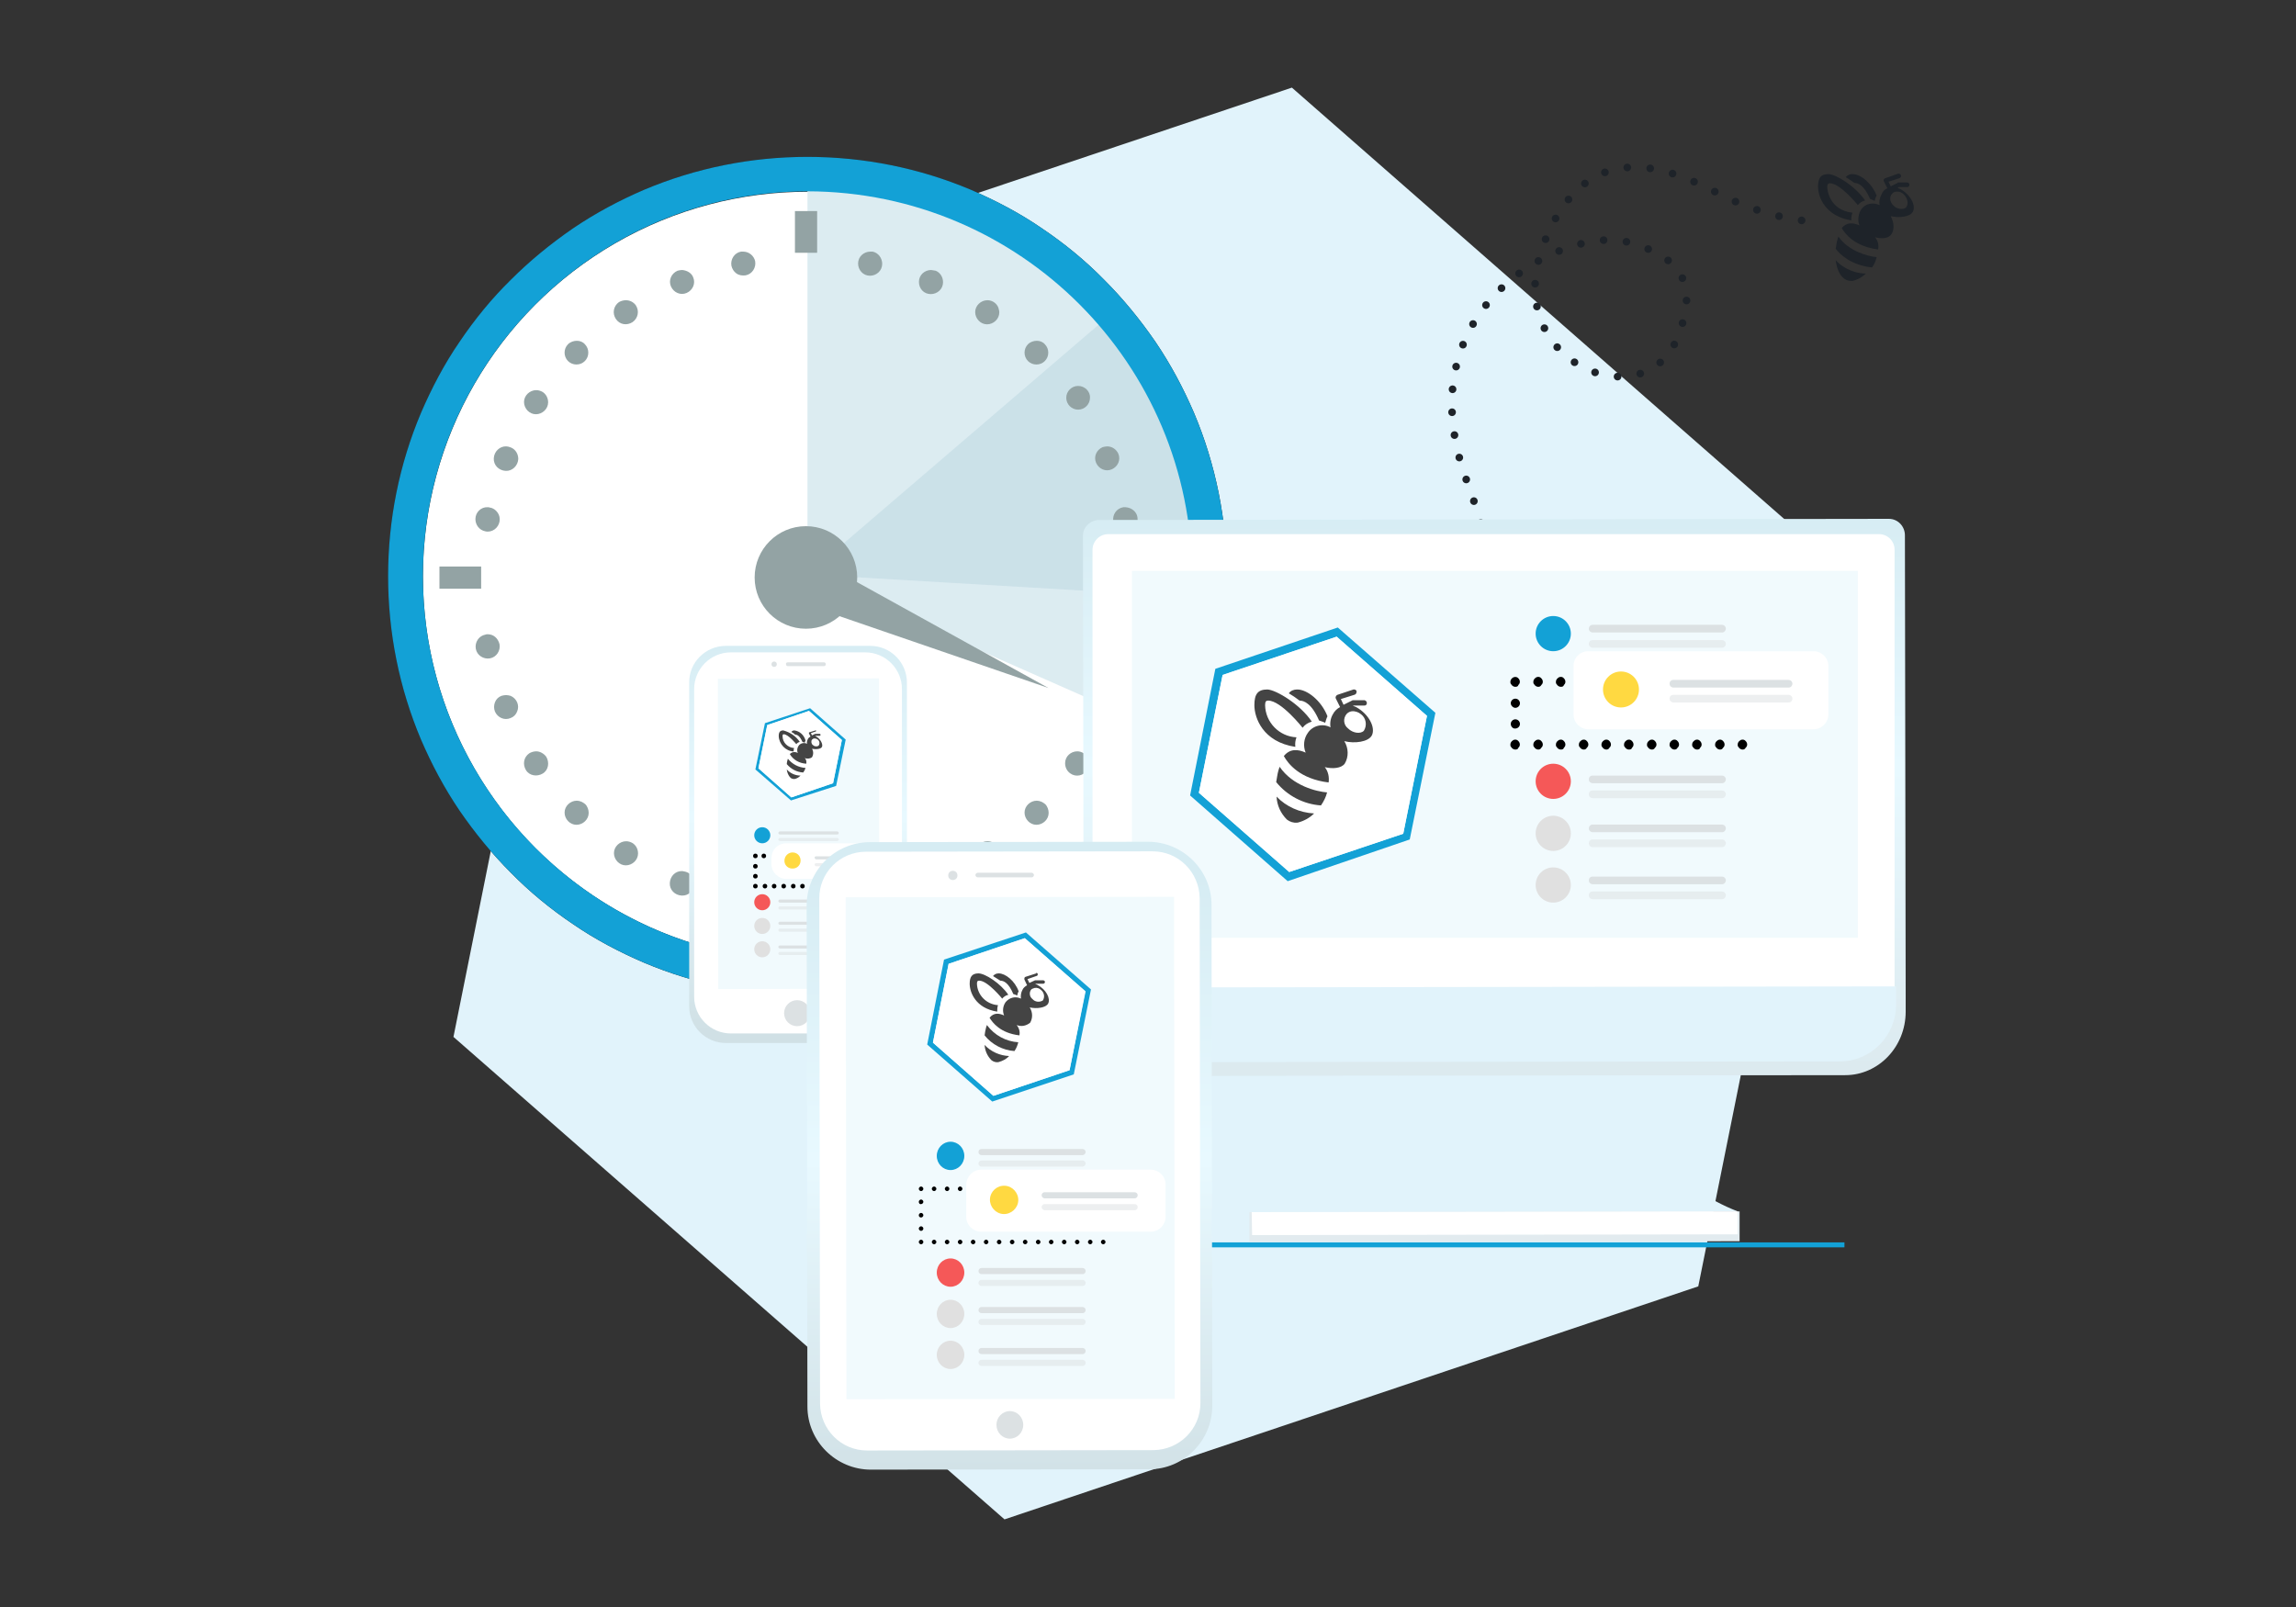<?xml version="1.0" encoding="UTF-8"?>
<svg xmlns="http://www.w3.org/2000/svg" xmlns:xlink="http://www.w3.org/1999/xlink" version="1.1" x="0px" y="0px" width="600px" height="420px" viewBox="0 0 600 420" style="enable-background:new 0 0 600 420;" xml:space="preserve">
<rect x="0" y="0" width="600" height="420" fill="#333333" stroke="none"/>
<style type="text/css">
	.st0{fill:#E1F3FB;}
	.st1{fill:#1E2329;}
	.st2{fill:none;stroke:#1E2329;stroke-width:2;stroke-linecap:round;stroke-miterlimit:10;}
	.st3{fill:none;stroke:#1E2329;stroke-width:2;stroke-linecap:round;stroke-miterlimit:10;stroke-dasharray:0,6.007;}
	.st4{fill:#A9DDEF;}
	.st5{fill:#E7EBEC;}
	.st6{fill:#C6CCD1;}
	.st7{fill:#DBE0E2;}
	.st8{opacity:0.1;enable-background:new    ;}
	.st9{fill:#000001;}
	.st10{fill:#6BC6E2;}
	.st11{fill:#4EAEC8;}
	.st12{fill:#59BFE5;}
	.st13{fill:#13A0D5;}
	.st14{fill:#D2DFE4;}
	.st15{fill:#E2EBEF;}
	.st16{fill:#FFFFFF;}
	.st17{fill:#AFFFD6;}
	.st18{fill:#37D282;}
	.st19{fill:none;stroke:#13A1D6;stroke-width:4.522;stroke-linecap:round;stroke-miterlimit:10;stroke-dasharray:0,13.913;}
	.st20{fill:#13A1D6;}
	.st21{fill:#CCE3EA;}
	.st22{opacity:0.1;fill:#231F20;enable-background:new    ;}
	.st23{fill:#FFD941;}
	.st24{opacity:0.16;fill:#13A1D6;enable-background:new    ;}
	.st25{fill:none;stroke:#1E2329;stroke-width:2;stroke-linecap:round;stroke-miterlimit:10;stroke-dasharray:0,6.031;}
	.st26{opacity:0.1;fill:#485A6A;enable-background:new    ;}
	.st27{fill:none;stroke:#DCE1E3;stroke-width:2.762;stroke-linecap:round;stroke-linejoin:round;}
	.st28{fill:none;stroke:#DCE1E3;stroke-width:1.561;stroke-linecap:round;stroke-linejoin:round;}
	.st29{opacity:0.1;}
	.st30{fill:#485A6A;}
	.st31{fill:#DADFE1;}
	.st32{opacity:0.12;fill:#38839E;enable-background:new    ;}
	.st33{fill:#CFD1D2;}
	.st34{fill:none;stroke:#DCE1E3;stroke-width:2.522;stroke-linecap:round;stroke-linejoin:round;}
	.st35{fill:none;stroke:#1E2329;stroke-width:2;stroke-linecap:round;stroke-miterlimit:10;stroke-dasharray:0,6;}
	.st36{fill:none;stroke:#1E2329;stroke-width:2;stroke-linecap:round;stroke-miterlimit:10;stroke-dasharray:0,5.965;}
	.st37{fill:#DCECF1;}
	.st38{opacity:0.1;fill:#38819C;enable-background:new    ;}
	.st39{fill:#93A3A4;}
	.st40{fill:url(#SVGID_00000150785295515217574200000010353579580740731539_);}
	.st41{fill:#F1FAFD;}
	.st42{fill:#DCE1E3;}
	.st43{fill:url(#SVGID_00000086679130397763635360000010767909010713180552_);}
	.st44{opacity:0.5;fill:#DCE1E3;enable-background:new    ;}
	.st45{fill:#F55858;}
	.st46{fill:#E0E0E0;}
	.st47{fill:none;}
	.st48{fill:url(#SVGID_00000022552430034655409130000007589697418430657944_);}
	.st49{fill:url(#SVGID_00000168107402734304320640000005194509684350438061_);}
	.st50{fill:#444444;}
	.st51{opacity:0.1;fill:#1E2329;}
	.st52{fill:#FCFCFC;}
	.st53{opacity:0.5;fill:#6C63FF;enable-background:new    ;}
	.st54{opacity:0.5;fill:#13A1D6;enable-background:new    ;}
	.st55{opacity:0.5;fill:#69F0AE;enable-background:new    ;}
	.st56{opacity:0.3;fill:#13A1D6;enable-background:new    ;}
	.st57{fill:url(#SVGID_00000093152496913539075870000010558126951166512548_);}
	.st58{fill:#F5F6F7;}
	.st59{fill:url(#SVGID_00000157294399995329993980000005707488395758392488_);}
	.st60{fill:url(#SVGID_00000121240890563751029360000008883947313856108672_);}
	.st61{fill:url(#SVGID_00000141443938899797934460000015191646894974434688_);}
	.st62{fill:#59C0E6;}
	.st63{fill:#F9FAFB;}
	.st64{fill:#FFE373;}
	.st65{opacity:0.5;fill:#FFE373;enable-background:new    ;}
	.st66{opacity:0.3;fill:#FFE373;enable-background:new    ;}
	.st67{opacity:0.5;}
	.st68{fill:url(#SVGID_00000133510146286700615030000002327847415992298922_);}
	.st69{opacity:0.5;fill:#F55858;enable-background:new    ;}
	.st70{opacity:0.3;fill:#F55858;enable-background:new    ;}
	.st71{fill:url(#SVGID_00000159447904238221139640000014275561873466688436_);}
	.st72{opacity:0.5;fill:#37D282;enable-background:new    ;}
	.st73{opacity:0.3;fill:#37D282;enable-background:new    ;}
	.st74{fill:url(#SVGID_00000178198394862766028500000010113821756626926244_);}
	.st75{fill:#E6ECF8;}
	.st76{fill:none;stroke:#F5F6F7;stroke-width:1.086;stroke-miterlimit:10.01;}
	.st77{opacity:0.2;fill:#F5F5F5;enable-background:new    ;}
	.st78{fill:none;stroke:#13A1D6;stroke-width:1.086;stroke-miterlimit:10.01;}
	.st79{fill:#F9E491;}
	.st80{opacity:0.38;}
	.st81{fill:#8AFFC3;}
	.st82{fill:#22764B;}
	.st83{opacity:0.24;enable-background:new    ;}
	.st84{fill:none;stroke:#13A0D5;stroke-width:4;stroke-miterlimit:10;}
	.st85{fill:#DEEEF3;}
	.st86{fill:none;stroke:#CCE3EA;stroke-width:6.219;stroke-miterlimit:10;}
	.st87{fill:#48C4D8;}
	.st88{fill:#79D2DB;}
	.st89{fill:#99DCE0;}
	.st90{fill:#2DBFE0;}
	.st91{fill:#90FFD1;}
	.st92{fill:none;stroke:#A9DDEF;stroke-width:5.189;stroke-linecap:round;stroke-linejoin:round;stroke-miterlimit:10;}
	.st93{fill:#DBA767;}
	.st94{fill:#F4E9D4;}
	.st95{fill:#D69A58;}
	.st96{fill:#EFCD90;}
	.st97{fill:#E0B477;}
	.st98{fill:#00CD87;}
	.st99{fill:#00C080;}
	.st100{fill:#020202;}
	.st101{fill:#D4EFFC;}
	.st102{fill:url(#SVGID_00000162320804638696178420000018378018611716740771_);}
	.st103{fill:url(#SVGID_00000165932079592524282270000013790280429114617532_);}
	.st104{fill:url(#SVGID_00000022539822703029824490000010660078508481087126_);}
	.st105{enable-background:new    ;}
	.st106{fill:none;stroke:#485A6A;stroke-width:6.527;stroke-miterlimit:10;}
	.st107{fill:#43C7EF;}
	.st108{fill-rule:evenodd;clip-rule:evenodd;fill:#13A1D6;}
	.st109{fill-rule:evenodd;clip-rule:evenodd;fill:#F9E491;}
	.st110{fill-rule:evenodd;clip-rule:evenodd;fill:#E1F3FB;}
	
		.st111{opacity:0.2;clip-path:url(#SVGID_00000151543555608789360820000001953607966550864557_);fill-rule:evenodd;clip-rule:evenodd;fill:#FFFFFF;enable-background:new    ;}
	.st112{fill-rule:evenodd;clip-rule:evenodd;fill:#FFFFFF;}
	.st113{opacity:0.2;fill:#FFFFFF;enable-background:new    ;}
	.st114{clip-path:url(#Path_24749_00000070102945767950150630000014897533917677984421_);}
	.st115{opacity:0.38;clip-path:url(#Path_24749_00000070102945767950150630000014897533917677984421_);}
	.st116{fill-rule:evenodd;clip-rule:evenodd;fill:#F1FAFD;}
	.st117{fill-rule:evenodd;clip-rule:evenodd;fill:#DCE1E3;}
	.st118{fill:url(#SVGID_00000160160048681152847750000008140451856310501529_);}
	.st119{fill:none;stroke:#DCE1E3;stroke-width:0.681;}
	.st120{opacity:0.5;fill:#485A6A;enable-background:new    ;}
	.st121{opacity:0.85;fill:#485A6A;enable-background:new    ;}
	.st122{fill:none;stroke:#DADEE1;stroke-width:0.681;}
	.st123{opacity:0.34;}
	.st124{opacity:0.1;fill:#1E2329;enable-background:new    ;}
	.st125{clip-path:url(#SVGID_00000170237316569599954640000010495551209505013898_);}
	.st126{clip-path:url(#SVGID_00000137097254266087726560000000072181867580742570_);}
	.st127{clip-path:url(#SVGID_00000116946218750237695330000001094039623656071808_);}
	.st128{fill:#FFC847;}
	.st129{fill:url(#SVGID_00000110436928942660810800000012136244755279505074_);}
	.st130{fill:none;stroke:#DCE1E3;stroke-width:0.678;}
	.st131{fill:none;stroke:#DADEE1;stroke-width:0.678;}
	.st132{fill:url(#SVGID_00000010285971097235155600000003564553780117424780_);}
	.st133{fill:url(#SVGID_00000019645468967958449790000007071652444558259593_);}
	.st134{fill:url(#SVGID_00000068675231763567586130000012013375046565097347_);}
	.st135{opacity:0.8;}
	.st136{fill:url(#SVGID_00000067230788004460810270000007832718576967365052_);}
	.st137{fill:none;stroke:#DCE1E3;stroke-width:0.631;}
	.st138{opacity:0.15;fill:none;stroke:#485A6A;stroke-width:0.631;enable-background:new    ;}
	.st139{fill:#BFC5CB;}
	.st140{opacity:0.35;fill:#485A6A;enable-background:new    ;}
	.st141{opacity:0.35;clip-path:url(#SVGID_00000119111569949447791890000017073887854991669942_);}
	.st142{opacity:0.6;fill:#DCE1E3;enable-background:new    ;}
	.st143{fill:none;stroke:#DADEE1;stroke-width:0.631;}
	.st144{fill:none;stroke:#13A1D6;stroke-width:0.609;stroke-linecap:round;stroke-linejoin:round;}
	.st145{fill:none;stroke:#13A1D6;stroke-width:0.609;}
	.st146{fill:#E3E7EB;}
	.st147{fill:#8F9CA5;}
	.st148{fill:#54636E;}
	.st149{fill:#BAC5CC;}
	.st150{fill:#EEF0F2;}
	.st151{fill:#B1BAC1;}
	.st152{fill:#BBC4CB;}
	.st153{fill:#3B4954;}
	.st154{fill:#A4B0B8;}
	.st155{fill:#A6B1B8;}
	.st156{fill:#AAB6BE;}
	.st157{fill:#7C8992;}
	.st158{fill:#E8E8E8;}
	.st159{fill:#BCC3CB;}
	.st160{fill:#F6F7F8;}
	.st161{fill:#687782;}
	.st162{fill:#CED5DB;}
	.st163{fill:#B1BEC7;}
	.st164{fill:#798A97;}
	.st165{fill:#919FAA;}
	.st166{fill:#D4DCE2;}
	.st167{fill:#EAECEE;}
	.st168{fill:#BCC3C8;}
	.st169{clip-path:url(#SVGID_00000084525446420769802210000005228151935592597136_);}
	.st170{fill:#B7BFC4;}
	.st171{clip-path:url(#SVGID_00000155145224490735101050000002051685111175964349_);}
	.st172{fill:#C9D2D8;}
	.st173{fill:#A6B4BE;}
	.st174{fill:#141414;}
	.st175{fill:url(#SVGID_00000121240760984145951960000004142068056943776142_);}
	.st176{fill:url(#SVGID_00000142164349011253418240000011479124130882682008_);}
	.st177{fill:url(#SVGID_00000119097576498963531120000013167567528789879981_);}
	.st178{clip-path:url(#SVGID_00000152976912213556720200000013208856794910268323_);}
	.st179{fill:none;stroke:#DCE1E3;stroke-width:4.933;stroke-linecap:round;stroke-linejoin:round;}
	.st180{fill:#FEFFFF;}
	.st181{opacity:0.16;enable-background:new    ;}
	.st182{fill:#12A2D8;}
	.st183{fill:#B6E0F0;}
	.st184{clip-path:url(#SVGID_00000170269530881510492960000000904481608213954944_);}
	.st185{clip-path:url(#SVGID_00000057863898570097802800000012516953619479198134_);}
	.st186{opacity:0.1;fill:#13A1D6;}
	.st187{fill:url(#SVGID_00000097498927330925308510000017223841591040127900_);}
	.st188{fill:url(#SVGID_00000120537776112233931030000006264214203055056046_);}
	.st189{fill:url(#SVGID_00000128481983314683412370000006856024590909806776_);}
	.st190{fill:url(#SVGID_00000036244784267349759220000003890176352794419587_);}
	.st191{fill:url(#SVGID_00000026142303914406072080000016144069226755492536_);}
	.st192{fill:none;stroke:#13A1D6;stroke-width:15.161;stroke-linecap:round;stroke-miterlimit:10;stroke-dasharray:0,45.481;}
	.st193{clip-path:url(#SVGID_00000039110644802803635360000006107226727306380461_);}
	.st194{clip-path:url(#SVGID_00000091717546226404710230000008418571761055991427_);}
	
		.st195{opacity:0.2;clip-path:url(#SVGID_00000000911725798570361630000005026549045200963754_);fill-rule:evenodd;clip-rule:evenodd;fill:#FFFFFF;enable-background:new    ;}
	.st196{fill-rule:evenodd;clip-rule:evenodd;fill:#C7CDD2;}
	.st197{clip-path:url(#SVGID_00000049186905345697350000000000715706566078852521_);}
	.st198{clip-path:url(#SVGID_00000039840024125638722820000004483508963944703676_);}
	.st199{fill:#C7CDD2;}
	.st200{fill:url(#SVGID_00000147924705285734995720000011012672285205206423_);}
	.st201{fill:none;stroke:#485A6A;stroke-width:5.144;stroke-miterlimit:10;}
	.st202{fill:none;stroke:#C7CDD2;stroke-width:2.572;stroke-miterlimit:10;}
	.st203{fill:url(#SVGID_00000069360036779614235610000005254670979020585856_);}
	.st204{fill:url(#SVGID_00000123429993113222947290000003876240295595677631_);}
	.st205{fill:url(#SVGID_00000155860850949808221320000005255517268800544436_);}
	.st206{fill:url(#SVGID_00000056398988224958907830000018084365726822722970_);}
	.st207{fill:url(#SVGID_00000103240429180128125140000016122199584235531160_);}
	.st208{fill:url(#SVGID_00000150073080010583507510000017895786707826764460_);}
	.st209{fill:url(#SVGID_00000158012822145371543570000004660575877760279427_);}
	.st210{clip-path:url(#Path_24749_00000103225029920357563160000010442883136479885961_);}
	.st211{fill:url(#SVGID_00000170976792323156573440000018123949994147129748_);}
	.st212{fill:none;stroke:#DCE1E3;stroke-width:0.388;}
	.st213{opacity:0.15;fill:none;stroke:#485A6A;stroke-width:0.388;enable-background:new    ;}
	.st214{opacity:0.35;clip-path:url(#SVGID_00000007403324783735958890000006811966384035087033_);}
	.st215{fill:none;stroke:#DADEE1;stroke-width:0.388;}
	.st216{fill:none;stroke:#13A1D6;stroke-width:0.374;stroke-linecap:round;stroke-linejoin:round;}
	.st217{fill:none;stroke:#13A1D6;stroke-width:0.374;}
	.st218{clip-path:url(#SVGID_00000080184875008511745270000002524306279592593842_);}
	.st219{clip-path:url(#SVGID_00000126281541269079478400000017306975536756175249_);}
	.st220{fill:url(#SVGID_00000039836826026262939250000003281349382147560855_);}
	.st221{fill:url(#SVGID_00000116952075416739449830000000514618998387151242_);}
	.st222{fill:url(#SVGID_00000156569809091366503620000016833532239101909671_);}
	.st223{clip-path:url(#SVGID_00000039825770638317910830000000025684976015900082_);}
	.st224{display:none;}
	.st225{display:inline;fill:#1E2329;}
	.st226{display:inline;fill:#13A1D6;}
</style>
<g id="Layer_1">
	<path class="st0" d="M156.1,83.8l181.5-60.9L481.5,149l-37.7,187.2l-181.3,60.9L118.5,271C118.5,271,156.1,83.8,156.1,83.8z"></path>
	<g>
		<g>
			<g id="XMLID_00000001622385942208782290000013447739188629276345_">
				<path class="st1" d="M496.1,45.4c-0.1,0-0.1,0-0.1,0l0,0l-3.4,1.2c-0.1,0.1-0.3,0.2-0.3,0.3c-0.1,0.1-0.1,0.3,0,0.5l0.9,1.8      c-0.7,0.3-1.2,0.8-1.5,1.6c-0.5,0.9-0.7,1.9-0.5,2.8c-1.9-0.8-3.7-0.4-4.8,1.1c-0.8,1.2-1,2.8-0.5,4.2c-1.6-0.7-3.3-0.9-4.6,0.7      c0.9,1.6,3.4,4.8,9.5,5.6C491,64,490.8,63,490,62c1.8,0.5,3.5,0.3,4.2-0.7c0.8-1,0.9-2.9-0.1-4.8c2.2,0.5,5.1,0.2,5.8-1.2      c0.8-1.6-0.6-4.4-3.3-5.9c-0.3-0.1-0.5-0.2-0.7-0.3l0.3-0.2h2.2c0.2,0,0.4-0.1,0.5-0.3c0.1-0.2,0.1-0.4,0-0.6      c-0.1-0.2-0.3-0.3-0.5-0.3h-2.3c0,0-0.1,0-0.1,0c-0.1,0-0.1,0.1-0.1,0.1l-1.8,0.9l-0.6-1.2l2.8-0.9c0.3-0.1,0.5-0.3,0.5-0.7      C496.7,45.6,496.4,45.3,496.1,45.4L496.1,45.4z M477.8,45.5c-2,0-2.7,1-2.7,3.3c0,2.6,1.8,7.7,8.7,8.8c0,0-0.1-1.1,0.3-2      c-6.1-0.7-6.6-6.1-6.6-6.7c0-0.8,0.3-1,0.7-1c2.7,0,7.3,5.7,7.3,5.7c0.8-1,1.9-1.2,1.9-1.2C484.8,48.6,479.7,45.5,477.8,45.5      L477.8,45.5z M484.1,45.5c-0.7,0-1.2,0.2-1.8,0.8c0.6,0.3,2,1.3,2.3,1.5c1,0,2.6,0.7,4.1,4.2c0,0,0.8,0.3,1.2,0.5      c0.1-0.6,0.5-1.4,0.5-1.4C489.1,47.8,486.2,45.5,484.1,45.5L484.1,45.5z M495.5,50.1c0.7-0.1,1.4,0.1,2,0.7      c1.2,1.2,1.2,2.7,0.6,3.4c-0.7,0.7-2.4,0.5-3.3-0.5c-0.9-0.8-1.2-2.3-0.3-3.1C494.7,50.3,495.1,50.1,495.5,50.1L495.5,50.1z       M480.4,61.8c-0.1,0.3-0.1,0.5-0.2,0.7c-0.3,0.9-0.3,1.7-0.5,2.5c1.2,1.6,4.1,4.3,9.5,4.9c0.6-0.8,1-1.7,1.2-2.7      C488.2,67,483.1,65.7,480.4,61.8L480.4,61.8z M479.7,68c0.3,2.2,1,3.9,2.2,4.8c1,0.8,2.2,0.6,2.2,0.6h0.1      c1.2-0.3,2.2-0.8,3.4-1.9C485.4,71.5,482.1,70.6,479.7,68L479.7,68z"></path>
			</g>
			<g>
				<g>
					<line class="st2" x1="470.8" y1="57.6" x2="470.8" y2="57.6"></line>
					<path class="st3" d="M464.9,56.5c-3.9-0.9-9.2-2.6-14.8-5.4c-10.7-5.5-34.5-18.4-46.6,12.4c-12.1,30.8,25.9,46.6,34.8,24.9       c5.4-13.3,2.2-21.1-13.2-25.2s-58.8,16.4-41.8,62.5c12.8,34.5,4.3,39.8-0.8,40.3"></path>
					<line class="st2" x1="379.5" y1="165.7" x2="379.5" y2="165.7"></line>
				</g>
			</g>
		</g>
		<g>
			<g>
				<g id="Group_1773_00000008835321639124978450000008096026744051262625_" transform="translate(1100.107 1269.416)">
					<g id="clock-base_00000101063605903864504510000014961117931846667665_" transform="translate(0.519)">
						<path id="Path_25786_00000061467803821316851690000017171199359507256718_" class="st1" d="M-889.6-1009.2        c-14.7,0-29.2-2.9-42.7-8.6c-6.5-2.8-12.8-6.1-18.6-10.1c-5.8-3.9-11.3-8.4-16.2-13.4c-5-5-9.4-10.4-13.4-16.2        c-4-5.9-7.3-12.1-10.1-18.6c-5.7-13.5-8.6-28-8.6-42.7c0-14.7,2.9-29.2,8.6-42.7c2.8-6.5,6.1-12.8,10.1-18.6        c3.9-5.8,8.4-11.3,13.4-16.2c5-5,10.4-9.4,16.2-13.4c5.9-4,12.1-7.3,18.6-10.1c13.5-5.7,28-8.6,42.7-8.6        c14.7,0,29.2,2.9,42.7,8.6c6.5,2.8,12.8,6.1,18.6,10.1c5.8,3.9,11.3,8.4,16.2,13.4c5,5,9.4,10.4,13.4,16.2        c4,5.9,7.3,12.1,10.1,18.6c5.7,13.5,8.6,28,8.6,42.7c0,14.7-2.9,29.2-8.6,42.7c-2.8,6.5-6.1,12.8-10.1,18.6        c-3.9,5.8-8.4,11.3-13.4,16.2c-5,5-10.4,9.4-16.2,13.4c-5.9,4-12.1,7.3-18.6,10.1C-860.4-1012.1-875-1009.2-889.6-1009.2z         M-889.6-1219.4c-55.5,0.1-100.5,45-100.5,100.5c0.1,55.5,45,100.5,100.5,100.5c55.5-0.1,100.5-45,100.5-100.5        C-789.1-1174.3-834.1-1219.3-889.6-1219.4z"></path>
						
							<circle id="Ellipse_562_00000129905826952695867200000001889754836231202458_" class="st16" cx="-889.6" cy="-1118.8" r="100.5"></circle>
					</g>
					<g id="int-m_00000174572077573844797800000012553239032141947271_" transform="translate(0 0.105)">
						<path id="int-m-2_00000173862015975112809580000012169262534866157219_" class="st37" d="M-889.1-1119.4v-102.2        c55.5,0,100.5,45,100.5,100.5c0,0,0,0,0,0c0,14.5-3.1,28.8-9.2,42L-889.1-1119.4z"></path>
					</g>
					<g id="int-s_00000016761975909968344160000015593383911020020373_" transform="translate(0 0.105)">
						<path id="int-s-2_00000160910849146085712010000006441598995559428520_" class="st38" d="M-889.1-1119.4l77.2-66.2        c15.1,18.1,23.4,40.9,23.4,64.5c0,2.6-0.1,5.1-0.3,7.6L-889.1-1119.4z"></path>
					</g>
					<g id="arrow_00000073700445757380884580000014473929934415005878_" transform="translate(0 0.105)">
						
							<circle id="Ellipse_538_00000157270660949848135610000005035516521309662905_" class="st39" cx="-889.5" cy="-1118.6" r="13.4"></circle>
						<path id="Path_25766_00000116224994573532146180000010933821907337418414_" class="st39" d="M-893.3-1112.8l5-11.3l62.2,34.4        L-893.3-1112.8z"></path>
					</g>
					<g id="time_00000113325242861964096350000009136409411530483893_" transform="translate(14.131 14.348)">
						
							<rect id="Rectangle_1911_00000009580593179726945230000008420332969258919849_" x="-906.5" y="-1228.6" class="st39" width="5.8" height="10.9"></rect>
						
							<rect id="Rectangle_1912_00000025432383953490346200000011385871645462655896_" x="-906.5" y="-1047.9" class="st39" width="5.8" height="10.9"></rect>
						
							<rect id="Rectangle_1913_00000166641295181906318380000009200426690642336686_" x="-999.4" y="-1135.7" class="st39" width="10.9" height="5.8"></rect>
						
							<rect id="Rectangle_1914_00000127760087923360106890000013762592255120309945_" x="-818.7" y="-1135.7" class="st39" width="10.9" height="5.8"></rect>
						<path id="Path_16_00000070814382511833104610000000544363762225950105_" class="st39" d="M-886.8-1218c-1.7,0-3.2,1.3-3.2,3.1        c0,1.7,1.3,3.2,3.1,3.2c1.7,0,3.2-1.3,3.2-3.1c0-1.5-1-2.9-2.5-3.2C-886.4-1218-886.6-1218-886.8-1218z M-920-1218        c-0.2,0-0.4,0-0.6,0c-1.7,0.3-2.8,2-2.5,3.7c0.2,0.8,0.6,1.5,1.3,2c0.7,0.5,1.5,0.6,2.4,0.5c1.7-0.3,2.8-2,2.5-3.7        C-917.2-1216.9-918.5-1218-920-1218L-920-1218z M-936-1213.2c-0.4,0-0.8,0.1-1.2,0.2c-1.6,0.7-2.4,2.5-1.7,4.1        s2.5,2.4,4.1,1.7s2.4-2.5,1.7-4.1C-933.5-1212.4-934.7-1213.1-936-1213.2z M-870.9-1213.2c-1.7,0-3.2,1.3-3.2,3.1        s1.3,3.2,3.1,3.2c1.7,0,3.2-1.3,3.2-3.1c0-1.3-0.7-2.5-1.9-3C-870.1-1213.1-870.5-1213.1-870.9-1213.2z M-950.7-1205.3        c-0.6,0-1.3,0.2-1.8,0.5c-1.4,1-1.8,2.9-0.8,4.4s2.9,1.8,4.4,0.8c1.4-1,1.8-2.9,0.8-4.4        C-948.7-1204.8-949.6-1205.3-950.7-1205.3z M-856.2-1205.3c-1.7,0-3.2,1.4-3.2,3.1c0,1.7,1.4,3.2,3.1,3.2        c1.7,0,3.2-1.4,3.2-3.1c0-0.2,0-0.4-0.1-0.7C-853.4-1204.2-854.7-1205.3-856.2-1205.3z M-963.5-1194.7c-0.8,0-1.7,0.3-2.3,0.9        c-1.2,1.2-1.2,3.2,0,4.4c1.2,1.2,3.2,1.2,4.4,0c1.2-1.2,1.2-3.2,0-4.4c0,0,0,0,0,0C-961.9-1194.4-962.7-1194.7-963.5-1194.7z         M-843.3-1194.7c-0.8,0-1.7,0.3-2.3,0.9c-1.2,1.2-1.2,3.2,0,4.4c1.2,1.2,3.2,1.2,4.4,0c1.2-1.2,1.2-3.2,0-4.4c0,0,0,0,0,0        C-841.7-1194.4-842.5-1194.7-843.3-1194.7z M-974.1-1181.8c-1.7,0-3.2,1.4-3.2,3.1c0,1.7,1.4,3.2,3.1,3.2        c1.7,0,3.2-1.4,3.2-3.1c0-1.1-0.5-2.1-1.4-2.7C-972.9-1181.6-973.5-1181.8-974.1-1181.8z M-824.9-1167.1        c-0.4,0-0.8,0.1-1.2,0.2c-1.6,0.7-2.4,2.5-1.7,4.1s2.5,2.4,4.1,1.7s2.4-2.5,1.7-4.1C-822.5-1166.3-823.6-1167.1-824.9-1167.1z         M-981.9-1167.1c-1.7-0.1-3.2,1.3-3.3,3.1s1.3,3.2,3.1,3.3c1.7,0.1,3.2-1.3,3.3-3.1c0-1.3-0.7-2.5-1.9-3        C-981.2-1167-981.6-1167.1-981.9-1167.1L-981.9-1167.1z M-820.1-1151.2c-0.2,0-0.4,0-0.6,0c-1.8,0.3-2.9,2-2.6,3.7        c0.3,1.8,2,2.9,3.7,2.6c1.8-0.3,2.9-2,2.6-3.7C-817.2-1150-818.5-1151.1-820.1-1151.2z M-986.8-1151.2        c-1.7-0.1-3.2,1.3-3.2,3.1c0,1.5,1,2.9,2.6,3.2c0.8,0.2,1.7,0,2.4-0.5c1.4-1,1.8-3,0.8-4.4c-0.5-0.7-1.2-1.2-2-1.3        C-986.4-1151.2-986.6-1151.2-986.8-1151.2L-986.8-1151.2z M-832.5-1182.9c-1.7,0-3.1,1.4-3.1,3.1s1.4,3.1,3.1,3.1        c1.7,0,3.1-1.4,3.1-3.1C-829.3-1181.5-830.8-1182.9-832.5-1182.9L-832.5-1182.9z M-986.8-1118c-0.2,0-0.4,0-0.6,0.1        c-1.7,0.3-2.8,2-2.5,3.7c0.3,1.7,2,2.8,3.7,2.5c1.7-0.3,2.8-2,2.5-3.7C-984.1-1117-985.3-1118-986.8-1118z M-820-1118        c-1.8-0.1-3.2,1.3-3.3,3.1c-0.1,1.8,1.3,3.2,3.1,3.3c1.8,0.1,3.2-1.3,3.3-3.1c0.1-1.5-1-2.9-2.5-3.2        C-819.6-1118-819.8-1118-820-1118z M-824.8-1102.1c-1.8-0.1-3.2,1.3-3.3,3.1c-0.1,1.8,1.3,3.2,3.1,3.3s3.2-1.3,3.3-3.1        c0-1.3-0.7-2.5-1.9-3C-824.1-1102-824.4-1102.1-824.8-1102.1z M-982-1102.1c-0.4,0-0.8,0.1-1.2,0.2c-0.8,0.3-1.4,0.9-1.7,1.7        c-0.3,0.8-0.3,1.6,0,2.4c0.7,1.6,2.5,2.4,4.1,1.7c0,0,0,0,0,0c0.8-0.3,1.4-0.9,1.7-1.7c0.7-1.6-0.1-3.4-1.7-4.1        C-981.2-1102-981.6-1102.1-982-1102.1L-982-1102.1z M-832.7-1087.4c-1.7,0-3.2,1.3-3.2,3.1c0,1.1,0.5,2.1,1.4,2.7        c1.4,1,3.4,0.6,4.4-0.9c1-1.4,0.6-3.4-0.8-4.3c0,0,0,0,0,0C-831.5-1087.2-832.1-1087.4-832.7-1087.4L-832.7-1087.4z         M-974.1-1087.4c-0.6,0-1.3,0.2-1.8,0.5c-1.5,1-1.8,2.9-0.9,4.4s2.9,1.8,4.4,0.9s1.8-2.9,0.9-4.4        C-972.1-1086.8-973.1-1087.4-974.1-1087.4z M-963.5-1074.5c-1.7,0-3.2,1.4-3.2,3.1c0,1.7,1.4,3.2,3.1,3.2        c1.7,0,3.2-1.4,3.2-3.1c0-0.8-0.3-1.7-0.9-2.3C-961.9-1074.1-962.7-1074.5-963.5-1074.5z M-843.3-1074.5        c-1.7,0-3.2,1.4-3.2,3.1c0,1.7,1.4,3.2,3.1,3.2c1.7,0,3.2-1.4,3.2-3.1c0-0.8-0.3-1.7-0.9-2.3        C-841.7-1074.1-842.5-1074.5-843.3-1074.5z M-950.6-1063.9c-1.7,0-3.2,1.4-3.2,3.1c0,1.7,1.4,3.2,3.1,3.2        c1.7,0,3.2-1.4,3.2-3.1c0-1.1-0.5-2.1-1.4-2.7C-949.4-1063.7-950-1063.9-950.6-1063.9z M-856.2-1063.9c-1.7,0-3.2,1.4-3.2,3.1        c0,1.7,1.4,3.2,3.1,3.2s3.2-1.4,3.2-3.1c0-0.6-0.2-1.3-0.5-1.8C-854.2-1063.4-855.1-1063.9-856.2-1063.9z M-935.9-1056.1        c-1.8-0.1-3.2,1.3-3.3,3.1c-0.1,1.8,1.3,3.2,3.1,3.3c1.8,0.1,3.2-1.3,3.3-3.1c0-1.3-0.7-2.5-1.9-3        C-935.2-1056-935.5-1056-935.9-1056.1L-935.9-1056.1z M-870.9-1056.1c-1.3,0-2.4,0.8-2.9,1.9c-0.3,0.8-0.3,1.6,0,2.4        c0.7,1.6,2.5,2.4,4.1,1.7c1.6-0.7,2.4-2.5,1.7-4.1C-868.5-1055.3-869.6-1056.1-870.9-1056.1L-870.9-1056.1z M-920-1051.2        c-1.7-0.1-3.2,1.3-3.3,3.1s1.3,3.2,3.1,3.3s3.2-1.3,3.3-3.1c0-1.5-1-2.9-2.5-3.2C-919.6-1051.2-919.8-1051.2-920-1051.2        L-920-1051.2z M-886.9-1051.2c-0.2,0-0.4,0-0.6,0c-1.7,0.3-2.8,2-2.5,3.7c0.3,1.7,2,2.8,3.7,2.5c1.7-0.3,2.8-2,2.5-3.7        c0,0,0,0,0,0C-884.1-1050.1-885.4-1051.2-886.9-1051.2L-886.9-1051.2z"></path>
					</g>
				</g>
				<g id="clock-base_00000134210469419203945890000004695386850519218822_" transform="translate(0.519)">
					<path id="Path_25786_00000001646236325070315070000006081697059755329451_" class="st20" d="M210.5,260.2       c-14.7,0-29.2-2.9-42.7-8.6c-6.5-2.8-12.8-6.1-18.6-10.1c-5.8-3.9-11.3-8.4-16.2-13.4c-5-5-9.4-10.4-13.4-16.2       c-4-5.9-7.3-12.1-10.1-18.6c-5.7-13.5-8.6-28-8.6-42.7c0-14.7,2.9-29.2,8.6-42.7c2.8-6.5,6.1-12.8,10.1-18.6       c3.9-5.8,8.4-11.3,13.4-16.2c5-5,10.4-9.4,16.2-13.4c5.9-4,12.1-7.3,18.6-10.1c13.5-5.7,28-8.6,42.7-8.6       c14.7,0,29.2,2.9,42.7,8.6c6.5,2.8,12.8,6.1,18.6,10.1c5.8,3.9,11.3,8.4,16.2,13.4c5,5,9.4,10.4,13.4,16.2       c4,5.9,7.3,12.1,10.1,18.6c5.7,13.5,8.6,28,8.6,42.7c0,14.7-2.9,29.2-8.6,42.7c-2.8,6.5-6.1,12.8-10.1,18.6       c-3.9,5.8-8.4,11.3-13.4,16.2c-5,5-10.4,9.4-16.2,13.4c-5.9,4-12.1,7.3-18.6,10.1C239.7,257.3,225.1,260.2,210.5,260.2z        M210.5,50C155,50.1,110,95.1,110,150.6c0.1,55.5,45,100.5,100.5,100.5c55.5-0.1,100.5-45,100.5-100.5       C311,95.1,266,50.1,210.5,50z"></path>
				</g>
			</g>
		</g>
		<g>
			<path class="st20" d="M305.8,324.7H482v1.3H305.8V324.7z"></path>
			
				<linearGradient id="SVGID_00000135674762167548716890000009245424583324261037_" gradientUnits="userSpaceOnUse" x1="4349.098" y1="7335.671" x2="4349.098" y2="7336.632" gradientTransform="matrix(59.09 0 0 -107.62 -256779.625 789736.375)">
				<stop offset="0" style="stop-color:#D0E0E5"></stop>
				<stop offset="0.54" style="stop-color:#E8F9FF"></stop>
				<stop offset="1" style="stop-color:#D6ECF3"></stop>
			</linearGradient>
			<path style="fill:url(#SVGID_00000135674762167548716890000009245424583324261037_);" d="M189.7,168.8h37.7     c5.3,0,9.6,4.3,9.6,9.6V263c0,5.3-4.3,9.6-9.6,9.6h-37.7c-5.3,0-9.6-4.3-9.6-9.6v-84.5C180,173.1,184.4,168.8,189.7,168.8z"></path>
			<path class="st16" d="M191,170.5h35.1c5.3,0,9.6,4.3,9.6,9.6v80.4c0,5.3-4.3,9.6-9.6,9.6H191c-5.3,0-9.6-4.3-9.6-9.6v-80.4     C181.4,174.8,185.7,170.5,191,170.5z"></path>
			<path class="st41" d="M187.6,177.4l42.1-0.1l0.1,81.1l-42.1,0.1L187.6,177.4z"></path>
			<ellipse class="st42" cx="208.3" cy="264.8" rx="3.4" ry="3.4"></ellipse>
			
				<ellipse transform="matrix(1 -1.396262e-03 1.396262e-03 1 -0.242 0.283)" class="st42" cx="202.3" cy="173.6" rx="0.7" ry="0.7"></ellipse>
			<path class="st42" d="M205.9,173.1h9.4c0.3,0,0.5,0.2,0.5,0.5l0,0c0,0.3-0.2,0.5-0.5,0.5h-9.4c-0.3,0-0.5-0.2-0.5-0.5l0,0     C205.3,173.3,205.6,173.1,205.9,173.1z"></path>
			<path class="st0" d="M417.4,267.7c0,0,5.3,36.7,36.7,48.9l-63.5,0.1l-63.5,0.1c31.3-12.3,36.6-49,36.6-49L417.4,267.7z"></path>
			<path class="st15" d="M326.5,316.8l128.1-0.2v7.8l-128.1,0.2V316.8z"></path>
			<path class="st16" d="M327.1,316.8l127-0.2v6l-126.9,0.2L327.1,316.8z"></path>
			
				<linearGradient id="SVGID_00000052075688165122753530000017994337751200009603_" gradientUnits="userSpaceOnUse" x1="4402.07" y1="7318.741" x2="4402.07" y2="7319.714" gradientTransform="matrix(222.81 0 0 -151.01 -980434.812 1105485.375)">
				<stop offset="0" style="stop-color:#DCEAEF"></stop>
				<stop offset="0.54" style="stop-color:#E8F9FF"></stop>
				<stop offset="1" style="stop-color:#D6ECF3"></stop>
			</linearGradient>
			<path style="fill:url(#SVGID_00000052075688165122753530000017994337751200009603_);" d="M493.6,135.6l-206.5,0.3     c-2.3,0.1-4.2,2-4.1,4.3c0,0,0,0,0,0l0,0l0.2,120.5v4c0,9.2,7.1,16.6,15.9,16.5l183.1-0.2c8.7,0,15.8-7.4,15.8-16.6v-4     l-0.2-120.5C497.8,137.6,496,135.6,493.6,135.6C493.6,135.6,493.6,135.6,493.6,135.6L493.6,135.6L493.6,135.6z"></path>
			<path class="st16" d="M289.6,139.6H491c2.3,0,4.1,1.8,4.1,4.1v114.6H285.5V143.7C285.5,141.5,287.3,139.6,289.6,139.6     L289.6,139.6z"></path>
			<path class="st0" d="M480.8,277.4l-180.3,0.2c-8.1,0-14.6-6.5-14.6-14.6c0,0,0,0,0,0l0,0v-4.9l209.6-0.3v4.9     C495.4,270.8,488.9,277.4,480.8,277.4C480.8,277.4,480.8,277.4,480.8,277.4L480.8,277.4z"></path>
			<path class="st41" d="M295.8,149.2h189.7v95.9H295.8V149.2z"></path>
			<path class="st42" d="M203.8,235.1h15c0.2,0,0.4,0.2,0.4,0.4l0,0c0,0.2-0.2,0.4-0.4,0.4h-15c-0.2,0-0.4-0.2-0.4-0.4l0,0     C203.4,235.3,203.6,235.1,203.8,235.1z"></path>
			<path class="st44" d="M203.8,236.9h15c0.2,0,0.4,0.2,0.4,0.4l0,0c0,0.2-0.2,0.4-0.4,0.4h-15c-0.2,0-0.4-0.2-0.4-0.4l0,0     C203.4,237.1,203.6,236.9,203.8,236.9z"></path>
			<ellipse class="st45" cx="199.2" cy="235.8" rx="2.1" ry="2.1"></ellipse>
			<path class="st42" d="M203.8,217.3h15c0.2,0,0.4,0.2,0.4,0.4l0,0c0,0.2-0.2,0.4-0.4,0.4h-15c-0.2,0-0.4-0.2-0.4-0.4l0,0     C203.4,217.5,203.6,217.3,203.8,217.3z"></path>
			<path class="st44" d="M203.8,219h15c0.2,0,0.4,0.2,0.4,0.4l0,0c0,0.2-0.2,0.4-0.4,0.4h-15c-0.2,0-0.4-0.2-0.4-0.4l0,0     C203.4,219.2,203.6,219,203.8,219z"></path>
			<ellipse class="st20" cx="199.2" cy="218.3" rx="2.1" ry="2.1"></ellipse>
			<ellipse class="st46" cx="199.2" cy="242" rx="2.1" ry="2.1"></ellipse>
			<path class="st42" d="M203.8,247.1h15.1c0.2,0,0.4,0.2,0.4,0.4v0c0,0.2-0.2,0.4-0.4,0.4h-15.1c-0.2,0-0.4-0.2-0.4-0.4v0     C203.4,247.3,203.6,247.1,203.8,247.1z"></path>
			<path class="st44" d="M203.8,248.8h15.1c0.2,0,0.4,0.2,0.4,0.4v0c0,0.2-0.2,0.4-0.4,0.4h-15.1c-0.2,0-0.4-0.2-0.4-0.4v0     C203.4,249,203.6,248.8,203.8,248.8z"></path>
			<ellipse class="st46" cx="199.2" cy="248.1" rx="2.1" ry="2.1"></ellipse>
			<path d="M222.1,224.7c-0.2,0-0.3-0.1-0.4-0.2c-0.1-0.1-0.1-0.1-0.1-0.2c0-0.1,0-0.2,0-0.2c0-0.1,0-0.2,0-0.2     c0-0.1,0.1-0.1,0.1-0.2c0.2-0.2,0.4-0.2,0.7-0.1c0.1,0,0.1,0.1,0.2,0.1c0.1,0.1,0.1,0.1,0.1,0.2c0,0.1,0,0.2,0,0.2     c0,0.1,0,0.2,0,0.2c-0.1,0.1-0.2,0.3-0.3,0.3C222.3,224.7,222.2,224.7,222.1,224.7z"></path>
			<path d="M221.5,229c0-0.3,0.3-0.6,0.6-0.6l0,0c0.3,0,0.6,0.3,0.6,0.6l0,0c0,0.3-0.3,0.6-0.6,0.6l0,0     C221.8,229.6,221.5,229.3,221.5,229z M221.5,226.5c0-0.3,0.3-0.6,0.6-0.6l0,0c0.3,0,0.6,0.3,0.6,0.6l0,0c0,0.3-0.3,0.6-0.6,0.6     l0,0C221.8,227.1,221.5,226.9,221.5,226.5z"></path>
			<path d="M222.1,232.1c-0.1,0-0.2,0-0.2,0c-0.1,0-0.1-0.1-0.2-0.1c-0.1-0.1-0.2-0.3-0.2-0.4c0-0.2,0.1-0.3,0.2-0.4     c0.1-0.1,0.1-0.1,0.2-0.1c0.1-0.1,0.3-0.1,0.5,0c0.1,0,0.1,0.1,0.2,0.1c0.1,0.1,0.2,0.3,0.2,0.4c0,0.2-0.1,0.3-0.2,0.4     c-0.1,0.1-0.1,0.1-0.2,0.1C222.3,232.1,222.2,232.1,222.1,232.1z"></path>
			<path class="st16" d="M205.5,220.4h22c2.1,0,3.9,1.7,3.9,3.9v1.5c0,2.1-1.7,3.9-3.9,3.9h-22c-2.1,0-3.9-1.7-3.9-3.9v-1.5     C201.6,222.1,203.3,220.4,205.5,220.4z"></path>
			<path class="st47" d="M205.5,220.9h22c1.9,0,3.4,1.5,3.4,3.4v1.5c0,1.9-1.5,3.4-3.4,3.4h-22c-1.9,0-3.4-1.5-3.4-3.4v-1.5     C202.1,222.4,203.6,220.9,205.5,220.9z"></path>
			<path class="st42" d="M213.3,223.8h13.5c0.2,0,0.4,0.2,0.4,0.4l0,0c0,0.2-0.2,0.4-0.4,0.4h-13.5c-0.2,0-0.4-0.2-0.4-0.4l0,0     C212.8,224,213,223.8,213.3,223.8z"></path>
			<path class="st44" d="M213.3,225.6h13.5c0.2,0,0.4,0.2,0.4,0.4l0,0c0,0.2-0.2,0.4-0.4,0.4h-13.5c-0.2,0-0.4-0.2-0.4-0.4l0,0     C212.8,225.8,213,225.6,213.3,225.6z"></path>
			<path class="st23" d="M207.3,222.8c1.2,0.1,2,1.1,1.9,2.3c-0.1,1.2-1.1,2-2.3,1.9c-1.2-0.1-2-1.1-1.9-2.2     C205.1,223.6,206.1,222.7,207.3,222.8z"></path>
			<path class="st42" d="M203.8,240.9h15c0.2,0,0.4,0.2,0.4,0.4l0,0c0,0.2-0.2,0.4-0.4,0.4h-15c-0.2,0-0.4-0.2-0.4-0.4l0,0     C203.4,241.1,203.6,240.9,203.8,240.9z"></path>
			<path class="st44" d="M203.8,242.7h15c0.2,0,0.4,0.2,0.4,0.4l0,0c0,0.2-0.2,0.4-0.4,0.4h-15c-0.2,0-0.4-0.2-0.4-0.4l0,0     C203.4,242.9,203.6,242.7,203.8,242.7z"></path>
			
				<linearGradient id="SVGID_00000079472222873918146300000011762460006477666456_" gradientUnits="userSpaceOnUse" x1="4382.434" y1="7314.12" x2="4382.434" y2="7315.081" gradientTransform="matrix(109.69 -0.153 -0.237 -170.03 -478708.875 1244674)">
				<stop offset="0" style="stop-color:#D0E0E5"></stop>
				<stop offset="0.54" style="stop-color:#E8F9FF"></stop>
				<stop offset="1" style="stop-color:#D6ECF3"></stop>
			</linearGradient>
			<path style="fill:url(#SVGID_00000079472222873918146300000011762460006477666456_);" d="M227.4,220.1L300,220     c9.1,0,16.6,7.4,16.6,16.5l0.2,130.9c0,9.1-7.4,16.6-16.5,16.6l-72.7,0.1c-9.1,0-16.6-7.4-16.6-16.5l-0.2-130.9     C210.8,227.5,218.2,220.1,227.4,220.1z"></path>
			
				<linearGradient id="SVGID_00000051366509981413103940000007035118216088063117_" gradientUnits="userSpaceOnUse" x1="4376.303" y1="7321.288" x2="4376.303" y2="7322.236" gradientTransform="matrix(94.72 -0.132 -0.199 -142.61 -412801.094 1045035.812)">
				<stop offset="0" style="stop-color:#000000;stop-opacity:9.000000e-02"></stop>
				<stop offset="0.55" style="stop-color:#000000;stop-opacity:7.000000e-02"></stop>
				<stop offset="1" style="stop-color:#000000;stop-opacity:2.000000e-02"></stop>
			</linearGradient>
			<path style="fill:url(#SVGID_00000051366509981413103940000007035118216088063117_);" d="M218.2,232.6l91.4-0.1l0.2,137.6     l-91.4,0.1L218.2,232.6z"></path>
			<path class="st16" d="M226.3,222.6l74.9-0.1c6.8,0,12.2,5.5,12.3,12.2l0.2,132c0,6.8-5.5,12.2-12.2,12.3l-74.9,0.1     c-6.8,0-12.2-5.5-12.3-12.2l-0.2-132C214,228.1,219.5,222.6,226.3,222.6z"></path>
			<path class="st41" d="M221,234.5l85.8-0.1l0.2,131.2l-85.8,0.1L221,234.5z"></path>
			<ellipse class="st42" cx="263.9" cy="372.4" rx="3.5" ry="3.6"></ellipse>
			
				<ellipse transform="matrix(1 -1.396262e-03 1.396262e-03 1 -0.319 0.348)" class="st42" cx="249" cy="228.8" rx="1.2" ry="1.2"></ellipse>
			<path class="st42" d="M255.5,228.1l14.1,0c0.3,0,0.6,0.3,0.6,0.6v0c0,0.3-0.3,0.6-0.6,0.6l-14.1,0c-0.3,0-0.6-0.3-0.6-0.6v0     C254.9,228.4,255.2,228.1,255.5,228.1z"></path>
			<path class="st47" d="M304.7,158.8h77.2v77.2h-77.2V158.8z"></path>
			<path class="st20" d="M336.5,230.3L311,207.9l6.6-33.1l32-10.8l25.5,22.3l-6.7,33.1L336.5,230.3z M349.3,166.4l-29.8,10     l-6.2,30.8l23.6,20.7l29.8-10l6.2-30.8L349.3,166.4z"></path>
			<path class="st16" d="M349.3,166.4l-29.8,10l-6.2,30.8l23.6,20.7l29.8-10l6.2-30.8L349.3,166.4z"></path>
			<path class="st50" d="M353.9,180.2h-0.2l-4.2,1.4c-0.2,0.1-0.3,0.2-0.4,0.4c-0.1,0.2-0.1,0.4,0,0.6l1.1,2.2     c-0.8,0.4-1.5,1.1-1.9,1.9c-0.6,1-0.8,2.3-0.6,3.4c-2-1.1-4.6-0.5-5.9,1.4c-1.1,1.5-1.3,3.5-0.6,5.2c-2-0.9-4.1-1.1-5.7,0.9     c1.1,2,4.2,6,11.7,6.9c0.2-1.4-0.1-2.9-1-4c2.1,0.5,4.3,0.3,5.2-0.9c1.1-1.8,1-4.1-0.1-5.9c2.7,0.7,6.3,0.2,7.2-1.5     c1-2-0.7-5.5-4.1-7.4c-0.3-0.1-0.6-0.3-0.9-0.3l0.3-0.1h2.7c0.3,0,0.5-0.1,0.6-0.3c0.2-0.3,0.1-0.8-0.3-1     c-0.1-0.1-0.2-0.1-0.4-0.1h-2.9l-0.2,0.1l-2.2,1.1l-0.7-1.5l3.5-1.1c0.4-0.1,0.6-0.4,0.6-0.8c0,0,0,0,0,0l0,0     C354.6,180.5,354.2,180.2,353.9,180.2L353.9,180.2z M331.2,180.2c-2.5,0-3.4,1.2-3.4,4.1c0,3.3,2.2,9.6,10.7,10.9     c-0.1-0.9,0-1.7,0.3-2.5c-4.5-0.2-8.1-3.9-8.2-8.4c0-1,0.3-1.2,0.8-1.2c3.4,0,9,7.1,9,7.1c0.6-0.8,1.4-1.3,2.4-1.6     C339.8,184.1,333.5,180.3,331.2,180.2L331.2,180.2z M339,180.2c-0.9,0-1.7,0.3-2.2,1c1,0.6,1.9,1.2,2.8,1.9     c1.2,0,3.2,0.8,5.1,5.2c0.5,0.2,1,0.3,1.6,0.6c0.2-0.6,0.3-1.1,0.6-1.7C345.3,183.1,341.6,180.2,339,180.2L339,180.2z      M353.2,185.9c0.9-0.1,1.8,0.2,2.5,0.8c1.3,1,1.6,2.9,0.7,4.3c-0.9,0.9-2.9,0.6-4.1-0.6c-1.2-0.9-1.4-2.6-0.4-3.8c0,0,0,0,0,0     l0,0C352.2,186.3,352.6,186,353.2,185.9L353.2,185.9z M334.4,200.4c-0.1,0.3-0.2,0.6-0.3,0.9c-0.3,1-0.4,2.1-0.6,3.1     c2.9,3.6,7.2,5.8,11.7,6.1c0.7-1,1.3-2.2,1.6-3.4C344.1,206.9,337.8,205.4,334.4,200.4L334.4,200.4z M333.6,208.2     c0.1,2.3,1.1,4.4,2.7,6c0.8,0.6,1.7,0.9,2.7,0.8h0.1c1.6-0.4,3.1-1.2,4.3-2.4C339.6,212.4,336.1,210.8,333.6,208.2L333.6,208.2z"></path>
			<path class="st47" d="M327.3,180.1h32.6V218h-32.6V180.1z"></path>
			<path class="st47" d="M238.1,239.8h51.1v51.1h-51.1V239.8z"></path>
			<path class="st20" d="M259.3,287.9l-17-14.9l4.4-22.2l21.4-7.1l17,14.9l-4.5,22.2L259.3,287.9z M267.8,245.2l-19.9,6.7l-4.1,20.6     l15.8,13.9l19.9-6.7l4.2-20.6L267.8,245.2z"></path>
			<path class="st16" d="M267.8,245.2l-19.9,6.7l-4.1,20.6l15.8,13.9l19.9-6.7l4.1-20.6L267.8,245.2z"></path>
			<path class="st50" d="M270.9,254.4h-0.1l-2.8,0.9c-0.1,0-0.2,0.1-0.3,0.3c0,0.1,0,0.3,0,0.4l0.7,1.5c-0.5,0.3-1,0.7-1.2,1.2     c-0.4,0.7-0.5,1.5-0.4,2.3c-1.4-0.7-3-0.3-4,0.9c-0.7,1-0.9,2.3-0.4,3.5c-1.3-0.6-2.7-0.8-3.8,0.6c0.8,1.3,2.8,4,7.8,4.6     c0.2-1-0.1-1.9-0.7-2.7c1.2,0.5,2.5,0.2,3.5-0.6c0.7-1.2,0.7-2.7-0.1-4c1.8,0.4,4.2,0.1,4.8-1c0.7-1.3-0.5-3.7-2.8-4.9     c-0.2-0.1-0.4-0.2-0.6-0.2l0.3-0.1h1.8c0.2,0,0.3-0.1,0.4-0.2c0.1-0.2,0.1-0.3,0-0.5c-0.1-0.1-0.3-0.2-0.4-0.2h-2h-0.1l-1.5,0.7     l-0.5-1l2.3-0.8c0.3,0,0.4-0.3,0.4-0.5s-0.3-0.4-0.5-0.4L270.9,254.4z M255.7,254.4c-1.7,0-2.3,0.9-2.3,2.7     c0,2.2,1.5,6.4,7.2,7.3c0-0.6,0-1.1,0.2-1.7c-3-0.2-5.4-2.6-5.5-5.6c0-0.7,0.2-0.8,0.6-0.8c2.2,0,6,4.7,6,4.7     c0.4-0.5,1-0.9,1.6-1C261.5,257,257.4,254.4,255.7,254.4L255.7,254.4z M261,254.4c-0.6,0-1.1,0.2-1.5,0.7     c0.6,0.4,1.3,0.8,1.9,1.2c0.9,0,2.2,0.6,3.4,3.5c0.4,0.1,0.7,0.2,1,0.4c0.1-0.4,0.2-0.8,0.4-1.1     C265.2,256.3,262.7,254.4,261,254.4L261,254.4z M270.4,258.2c0.6-0.1,1.2,0.1,1.6,0.5c0.9,0.7,1.1,1.9,0.5,2.8     c-0.9,0.5-2,0.4-2.7-0.4c-0.8-0.6-0.9-1.8-0.3-2.5C269.7,258.4,270.1,258.3,270.4,258.2L270.4,258.2z M257.9,267.9     c-0.1,0.2-0.1,0.4-0.2,0.6c-0.2,0.7-0.3,1.4-0.4,2.1c1.9,2.4,4.8,3.9,7.8,4.1c0.5-0.7,0.8-1.5,1-2.3     C262.9,272.2,259.9,270.6,257.9,267.9L257.9,267.9z M257.3,273.1c0.1,1.5,0.7,2.9,1.8,4c0.5,0.4,1.2,0.6,1.8,0.5     c1.1-0.3,2.1-0.8,2.8-1.6C261.3,275.9,259,274.9,257.3,273.1L257.3,273.1z"></path>
			<path class="st47" d="M253.1,254.3H275v25.4h-21.8V254.3z"></path>
			<path class="st47" d="M194.7,182.9h28v28h-28V182.9z"></path>
			<path class="st20" d="M206.7,209.2l-9.3-8.1l2.5-12.1l11.8-3.9l9.3,8.2l-2.5,12.1L206.7,209.2z M211.4,185.8l-10.9,3.7l-2.3,11.3     l8.6,7.6l10.9-3.7l2.3-11.3L211.4,185.8z"></path>
			<path class="st16" d="M211.4,185.8l-10.9,3.7l-2.3,11.3l8.6,7.6l10.9-3.7l2.3-11.3L211.4,185.8z"></path>
			<path class="st50" d="M213.1,190.9L213.1,190.9l-1.6,0.5c-0.1,0-0.1,0.1-0.1,0.1c0,0.1,0,0.1,0,0.2l0.4,0.8     c-0.3,0.2-0.6,0.4-0.7,0.7c-0.2,0.4-0.3,0.8-0.2,1.2c-0.7-0.4-1.7-0.2-2.2,0.5c-0.4,0.6-0.5,1.3-0.2,1.9     c-0.7-0.4-1.6-0.3-2.1,0.3c0.9,1.5,2.5,2.4,4.3,2.5c0.1-0.5,0-1.1-0.4-1.5c0.6,0.3,1.4,0.2,1.9-0.2c0.4-0.7,0.4-1.5,0-2.2     c1,0.2,2.3,0.1,2.6-0.5c0.3-0.6-0.3-2-1.5-2.7c-0.1-0.1-0.2-0.1-0.3-0.1l0.2-0.1h1c0.1,0,0.2,0,0.2-0.1c0-0.1,0-0.2,0-0.3     c-0.1-0.1-0.1-0.1-0.2-0.1H213l-0.8,0.4l-0.3-0.6l1.2-0.4c0.1,0,0.2-0.1,0.2-0.3C213.4,191,213.2,190.9,213.1,190.9     C213.1,190.9,213.1,190.9,213.1,190.9L213.1,190.9L213.1,190.9z M204.7,190.9c-0.9,0-1.2,0.5-1.2,1.5c0.1,2.1,1.8,3.9,3.9,4     c0-0.3,0-0.6,0.1-0.9c-1.6-0.1-3-1.4-3-3.1c0-0.4,0.1-0.5,0.3-0.5c1.2,0,3.3,2.6,3.3,2.6c0.2-0.3,0.5-0.5,0.9-0.6     C208,192.4,206.5,191.4,204.7,190.9L204.7,190.9z M207.6,190.9c-0.3,0-0.6,0.1-0.8,0.4c0.4,0.2,0.7,0.4,1,0.7     c0.5,0,1.2,0.3,1.9,1.9c0.2,0.1,0.4,0.1,0.6,0.2c0.1-0.2,0.1-0.4,0.2-0.6C210.1,192.1,209,191.1,207.6,190.9L207.6,190.9z      M212.8,193c0.3,0,0.7,0.1,0.9,0.3c0.5,0.4,0.6,1.1,0.2,1.6c-0.5,0.3-1.1,0.2-1.5-0.2c-0.4-0.3-0.5-1-0.2-1.4l0,0     C212.4,193.1,212.6,193,212.8,193L212.8,193z M205.9,198.3l-0.1,0.3c-0.1,0.4-0.2,0.8-0.2,1.1c1.1,1.3,2.6,2.1,4.3,2.2     c0.3-0.4,0.5-0.8,0.6-1.2C208.7,200.6,207,199.7,205.9,198.3L205.9,198.3z M205.6,201.1c0.1,0.8,0.4,1.6,1,2.2     c0.3,0.2,0.6,0.3,1,0.3c0.6-0.1,1.1-0.4,1.6-0.9C207.8,202.7,206.5,202.1,205.6,201.1L205.6,201.1z"></path>
			<path class="st47" d="M203.3,190.8h11.9v13.9h-11.9V190.8z"></path>
			<path class="st42" d="M416.2,202.7h33.8c0.5,0,1,0.4,1,1v0c0,0.5-0.4,1-1,1h-33.8c-0.5,0-1-0.4-1-1v0     C415.2,203.1,415.6,202.7,416.2,202.7z"></path>
			<path class="st44" d="M416.2,206.6h33.8c0.5,0,1,0.4,1,1v0c0,0.5-0.4,1-1,1h-33.8c-0.5,0-1-0.4-1-1v0     C415.2,207,415.6,206.6,416.2,206.6z"></path>
			<ellipse class="st45" cx="405.9" cy="204.2" rx="4.6" ry="4.6"></ellipse>
			<path class="st42" d="M416.2,163.3h33.8c0.5,0,1,0.4,1,1v0c0,0.5-0.4,1-1,1h-33.8c-0.5,0-1-0.4-1-1v0     C415.2,163.8,415.6,163.3,416.2,163.3z"></path>
			<path class="st44" d="M416.2,167.3h33.8c0.5,0,1,0.4,1,1v0c0,0.5-0.4,1-1,1h-33.8c-0.5,0-1-0.4-1-1v0     C415.2,167.7,415.6,167.3,416.2,167.3z"></path>
			<ellipse class="st20" cx="405.9" cy="165.6" rx="4.6" ry="4.6"></ellipse>
			<ellipse class="st46" cx="405.9" cy="217.8" rx="4.6" ry="4.6"></ellipse>
			<path class="st42" d="M416.2,229.1h33.8c0.5,0,1,0.4,1,1v0c0,0.5-0.4,1-1,1h-33.8c-0.5,0-1-0.4-1-1v0     C415.2,229.5,415.6,229.1,416.2,229.1z"></path>
			<path class="st44" d="M416.2,233h33.8c0.5,0,1,0.4,1,1v0c0,0.5-0.4,1-1,1h-33.8c-0.5,0-1-0.4-1-1v0     C415.2,233.4,415.6,233,416.2,233z"></path>
			<ellipse class="st46" cx="405.9" cy="231.3" rx="4.6" ry="4.6"></ellipse>
			<path d="M396,179.5c-0.3,0-0.6-0.1-0.9-0.4c-0.1-0.1-0.2-0.3-0.3-0.4c-0.1-0.1-0.1-0.3-0.1-0.5c0-0.3,0.1-0.6,0.4-0.9     c0.5-0.5,1.3-0.5,1.7,0c0,0,0,0,0,0c0.5,0.5,0.5,1.3,0,1.7C396.7,179.4,396.4,179.5,396,179.5L396,179.5z"></path>
			<path d="M457.1,179.5c-0.7,0-1.2-0.6-1.2-1.2c0-0.2,0-0.3,0.1-0.5c0.1-0.1,0.1-0.3,0.3-0.4c0.5-0.5,1.3-0.5,1.7,0c0,0,0,0,0,0     c0.1,0.1,0.2,0.3,0.3,0.4c0.3,0.6,0,1.3-0.7,1.6C457.4,179.5,457.2,179.5,457.1,179.5L457.1,179.5z"></path>
			<path d="M455.8,189.2c0-0.7,0.6-1.2,1.2-1.2l0,0c0.7,0,1.2,0.6,1.2,1.2l0,0c0,0.7-0.6,1.2-1.2,1.2l0,0     C456.4,190.5,455.8,189.9,455.8,189.2z M455.8,183.8c0-0.7,0.6-1.2,1.2-1.2l0,0c0.7,0,1.2,0.6,1.2,1.2l0,0c0,0.7-0.6,1.2-1.2,1.2     l0,0C456.4,185,455.8,184.4,455.8,183.8L455.8,183.8L455.8,183.8z"></path>
			<path d="M396,195.9c-0.3,0-0.6-0.1-0.9-0.4c-0.1-0.1-0.2-0.3-0.3-0.4c-0.1-0.1-0.1-0.3-0.1-0.5c0-0.3,0.1-0.6,0.4-0.9     c0.1-0.1,0.3-0.2,0.4-0.3c0.5-0.2,1-0.1,1.3,0.3c0.5,0.5,0.5,1.3,0,1.7C396.7,195.8,396.4,195.9,396,195.9L396,195.9z"></path>
			<path d="M394.8,189.2c0-0.7,0.6-1.2,1.2-1.2l0,0c0.7,0,1.2,0.6,1.2,1.2l0,0c0,0.7-0.6,1.2-1.2,1.2l0,0     C395.4,190.5,394.8,189.9,394.8,189.2z M394.8,183.8c0-0.7,0.6-1.2,1.2-1.2l0,0c0.7,0,1.2,0.6,1.2,1.2l0,0c0,0.7-0.6,1.2-1.2,1.2     l0,0C395.4,185,394.8,184.4,394.8,183.8L394.8,183.8L394.8,183.8z"></path>
			<path class="st16" d="M415.1,170.2h58.8c2.1,0,3.9,1.7,3.9,3.9v12.6c0,2.1-1.7,3.9-3.9,3.9h-58.8c-2.1,0-3.9-1.7-3.9-3.9v-12.6     C411.2,171.9,412.9,170.2,415.1,170.2z"></path>
			<path class="st47" d="M415.1,170.7h58.8c1.9,0,3.4,1.5,3.4,3.4v12.6c0,1.9-1.5,3.4-3.4,3.4h-58.8c-1.9,0-3.4-1.5-3.4-3.4v-12.6     C411.7,172.2,413.2,170.7,415.1,170.7z"></path>
			<path class="st42" d="M437.3,177.7h30.1c0.5,0,1,0.4,1,1v0c0,0.5-0.4,1-1,1h-30.1c-0.5,0-1-0.4-1-1v0     C436.3,178.1,436.7,177.7,437.3,177.7z"></path>
			<path class="st44" d="M437.3,181.6h30.1c0.5,0,1,0.4,1,1v0c0,0.5-0.4,1-1,1h-30.1c-0.5,0-1-0.4-1-1v0     C436.3,182,436.7,181.6,437.3,181.6z"></path>
			<circle class="st23" cx="423.6" cy="180.2" r="4.7"></circle>
			<path class="st42" d="M416.2,215.5h33.8c0.5,0,1,0.4,1,1l0,0c0,0.5-0.4,1-1,1h-33.8c-0.5,0-1-0.4-1-1l0,0     C415.2,216,415.6,215.5,416.2,215.5z"></path>
			<path class="st44" d="M416.2,219.4h33.8c0.5,0,1,0.4,1,1v0c0,0.5-0.4,1-1,1h-33.8c-0.5,0-1-0.4-1-1v0     C415.2,219.9,415.6,219.4,416.2,219.4z"></path>
			<path class="st42" d="M256.5,331.4h26.4c0.4,0,0.8,0.3,0.8,0.8l0,0l0,0c0,0.4-0.3,0.8-0.8,0.8l0,0h-26.4c-0.4,0-0.8-0.3-0.8-0.8     l0,0l0,0C255.7,331.8,256,331.4,256.5,331.4L256.5,331.4z"></path>
			<path class="st44" d="M256.5,334.5h26.4c0.4,0,0.8,0.3,0.8,0.8l0,0l0,0c0,0.4-0.3,0.8-0.8,0.8l0,0h-26.4c-0.4,0-0.8-0.3-0.8-0.8     l0,0l0,0C255.7,334.9,256,334.5,256.5,334.5L256.5,334.5z"></path>
			<ellipse class="st45" cx="248.4" cy="332.6" rx="3.6" ry="3.7"></ellipse>
			<path class="st42" d="M256.5,300.3h26.4c0.4,0,0.8,0.3,0.8,0.8l0,0l0,0c0,0.4-0.4,0.8-0.8,0.8h-26.4c-0.4,0-0.8-0.3-0.8-0.8     C255.7,300.6,256,300.3,256.5,300.3L256.5,300.3z"></path>
			<path class="st44" d="M256.5,303.3h26.4c0.4,0,0.8,0.3,0.8,0.8l0,0l0,0c0,0.4-0.4,0.8-0.8,0.8h-26.4c-0.4,0-0.8-0.3-0.8-0.8     C255.7,303.7,256,303.3,256.5,303.3L256.5,303.3z"></path>
			<ellipse class="st20" cx="248.4" cy="302.1" rx="3.6" ry="3.7"></ellipse>
			<ellipse class="st46" cx="248.4" cy="343.4" rx="3.6" ry="3.7"></ellipse>
			<path class="st42" d="M256.5,352.3h26.4c0.4,0,0.8,0.3,0.8,0.8l0,0l0,0c0,0.4-0.3,0.8-0.8,0.8l0,0h-26.4c-0.4,0-0.8-0.3-0.8-0.8     l0,0l0,0C255.7,352.7,256,352.3,256.5,352.3L256.5,352.3z"></path>
			<path class="st44" d="M256.5,355.4h26.4c0.4,0,0.8,0.3,0.8,0.8c0,0.4-0.3,0.8-0.8,0.8l0,0h-26.4c-0.4,0-0.8-0.3-0.8-0.8l0,0l0,0     C255.7,355.8,256,355.4,256.5,355.4z"></path>
			<ellipse class="st46" cx="248.4" cy="354.1" rx="3.6" ry="3.7"></ellipse>
			<path d="M288.5,311.3c-0.1,0-0.2,0-0.2,0c-0.1-0.1-0.3-0.2-0.3-0.3c-0.1-0.1-0.1-0.3,0-0.5c0.1-0.1,0.2-0.3,0.3-0.3     c0.2-0.1,0.5,0,0.7,0.1c0.1,0.1,0.1,0.1,0.1,0.2c0.1,0.1,0.1,0.3,0,0.5c0,0.1-0.1,0.1-0.1,0.2     C288.8,311.3,288.6,311.3,288.5,311.3z"></path>
			<path d="M287.9,321.1c0-0.3,0.3-0.6,0.6-0.6l0,0c0.3,0,0.6,0.3,0.6,0.6l0,0c0,0.3-0.3,0.6-0.6,0.6l0,0     C288.1,321.7,287.9,321.4,287.9,321.1z M287.9,317.6c0-0.3,0.3-0.6,0.6-0.6l0,0c0.3,0,0.6,0.3,0.6,0.6l0,0c0,0.3-0.3,0.6-0.6,0.6     l0,0C288.1,318.2,287.9,318,287.9,317.6C287.9,317.6,287.9,317.6,287.9,317.6L287.9,317.6z M287.9,314.1c0-0.3,0.3-0.6,0.6-0.6     l0,0c0.3,0,0.6,0.3,0.6,0.6l0,0c0,0.3-0.3,0.6-0.6,0.6l0,0C288.1,314.8,287.9,314.5,287.9,314.1L287.9,314.1z"></path>
			<path d="M240.1,321.1c0-0.3,0.3-0.6,0.6-0.6l0,0c0.3,0,0.6,0.3,0.6,0.6l0,0c0,0.3-0.3,0.6-0.6,0.6l0,0     C240.4,321.7,240.1,321.4,240.1,321.1z M240.1,317.6c0-0.3,0.3-0.6,0.6-0.6l0,0c0.3,0,0.6,0.3,0.6,0.6l0,0c0,0.3-0.3,0.6-0.6,0.6     l0,0C240.4,318.2,240.1,318,240.1,317.6C240.1,317.6,240.1,317.6,240.1,317.6L240.1,317.6z M240.1,314.1c0-0.3,0.3-0.6,0.6-0.6     l0,0c0.3,0,0.6,0.3,0.6,0.6l0,0c0,0.3-0.3,0.6-0.6,0.6l0,0C240.4,314.8,240.1,314.5,240.1,314.1L240.1,314.1z"></path>
			<path class="st16" d="M256.4,305.7h44.3c2.1,0,3.9,1.7,3.9,3.9v8.4c0,2.1-1.7,3.9-3.9,3.9h-44.3c-2.1,0-3.9-1.7-3.9-3.9v-8.4     C252.6,307.4,254.3,305.7,256.4,305.7z"></path>
			<path class="st47" d="M256.4,306.2h44.3c1.9,0,3.4,1.5,3.4,3.4v8.4c0,1.9-1.5,3.4-3.4,3.4h-44.3c-1.9,0-3.4-1.5-3.4-3.4v-8.4     C253.1,307.7,254.6,306.2,256.4,306.2z"></path>
			<path class="st42" d="M273,311.6h23.5c0.4,0,0.8,0.3,0.8,0.8c0,0.4-0.3,0.8-0.8,0.8H273c-0.4,0-0.8-0.4-0.8-0.8     C272.2,312,272.5,311.6,273,311.6C273,311.6,273,311.6,273,311.6z"></path>
			<path class="st44" d="M273,314.7h23.5c0.4,0,0.8,0.3,0.8,0.8c0,0.4-0.3,0.8-0.8,0.8H273c-0.4,0-0.8-0.4-0.8-0.8     C272.2,315.1,272.5,314.7,273,314.7C273,314.7,273,314.7,273,314.7z"></path>
			<path class="st23" d="M262.6,309.9c2,0.1,3.6,1.9,3.5,3.9c-0.1,2-1.9,3.6-3.9,3.5s-3.6-1.9-3.5-3.9c0,0,0,0,0,0l0,0     C258.8,311.4,260.5,309.8,262.6,309.9z"></path>
			<path class="st42" d="M256.5,341.6h26.4c0.4,0,0.8,0.3,0.8,0.8l0,0l0,0c0,0.4-0.3,0.8-0.8,0.8l0,0h-26.4c-0.4,0-0.8-0.3-0.8-0.8     l0,0l0,0C255.7,342,256,341.6,256.5,341.6L256.5,341.6z"></path>
			<path class="st44" d="M256.5,344.7h26.4c0.4,0,0.8,0.3,0.8,0.8l0,0l0,0c0,0.4-0.3,0.8-0.8,0.8l0,0h-26.4c-0.4,0-0.8-0.3-0.8-0.8     l0,0l0,0C255.7,345.1,256,344.7,256.5,344.7L256.5,344.7z"></path>
			<path d="M402,195.9c-0.3,0-0.6-0.1-0.9-0.4c-0.1-0.1-0.2-0.3-0.3-0.4c-0.1-0.1-0.1-0.3-0.1-0.5c0-0.3,0.1-0.6,0.4-0.9     c0.1-0.1,0.3-0.2,0.4-0.3c0.5-0.2,1-0.1,1.3,0.3c0.5,0.5,0.5,1.3,0,1.7C402.6,195.8,402.3,195.9,402,195.9L402,195.9z"></path>
			<path d="M407.9,195.9c-0.3,0-0.6-0.1-0.9-0.4c-0.1-0.1-0.2-0.3-0.3-0.4c-0.1-0.1-0.1-0.3-0.1-0.5c0-0.3,0.1-0.6,0.4-0.9     c0.1-0.1,0.3-0.2,0.4-0.3c0.5-0.2,1-0.1,1.3,0.3c0.5,0.5,0.5,1.3,0,1.7C408.6,195.8,408.3,195.9,407.9,195.9L407.9,195.9z"></path>
			<path d="M413.9,195.9c-0.3,0-0.6-0.1-0.9-0.4c-0.1-0.1-0.2-0.3-0.3-0.4c-0.1-0.1-0.1-0.3-0.1-0.5c0-0.3,0.1-0.6,0.4-0.9     c0.1-0.1,0.3-0.2,0.4-0.3c0.5-0.2,1-0.1,1.3,0.3c0.5,0.5,0.5,1.3,0,1.7C414.5,195.8,414.2,195.9,413.9,195.9L413.9,195.9z"></path>
			<path d="M419.8,195.9c-0.3,0-0.6-0.1-0.9-0.4c-0.1-0.1-0.2-0.3-0.3-0.4c-0.1-0.1-0.1-0.3-0.1-0.5c0-0.3,0.1-0.6,0.4-0.9     c0.1-0.1,0.3-0.2,0.4-0.3c0.5-0.2,1-0.1,1.3,0.3c0.5,0.5,0.5,1.3,0,1.7C420.4,195.8,420.1,195.9,419.8,195.9L419.8,195.9z"></path>
			<path d="M425.7,195.9c-0.3,0-0.6-0.1-0.9-0.4c-0.1-0.1-0.2-0.3-0.3-0.4c-0.1-0.1-0.1-0.3-0.1-0.5c0-0.3,0.1-0.6,0.4-0.9     c0.1-0.1,0.3-0.2,0.4-0.3c0.5-0.2,1-0.1,1.3,0.3c0.5,0.5,0.5,1.3,0,1.7C426.4,195.8,426.1,195.9,425.7,195.9L425.7,195.9z"></path>
			<path d="M431.7,195.9c-0.3,0-0.6-0.1-0.9-0.4c-0.1-0.1-0.2-0.3-0.3-0.4c-0.1-0.1-0.1-0.3-0.1-0.5c0-0.3,0.1-0.6,0.4-0.9     c0.1-0.1,0.3-0.2,0.4-0.3c0.5-0.2,1-0.1,1.3,0.3c0.5,0.5,0.5,1.3,0,1.7C432.3,195.8,432,195.9,431.7,195.9L431.7,195.9z"></path>
			<path d="M437.6,195.9c-0.3,0-0.6-0.1-0.9-0.4c-0.1-0.1-0.2-0.3-0.3-0.4c-0.1-0.1-0.1-0.3-0.1-0.5c0-0.3,0.1-0.6,0.4-0.9     c0.1-0.1,0.3-0.2,0.4-0.3c0.5-0.2,1-0.1,1.3,0.3c0.5,0.5,0.5,1.3,0,1.7C438.2,195.8,437.9,195.9,437.6,195.9L437.6,195.9z"></path>
			<path d="M443.5,195.9c-0.3,0-0.6-0.1-0.9-0.4c-0.1-0.1-0.2-0.3-0.3-0.4c-0.1-0.1-0.1-0.3-0.1-0.5c0-0.3,0.1-0.6,0.4-0.9     c0.1-0.1,0.3-0.2,0.4-0.3c0.5-0.2,1-0.1,1.3,0.3c0.5,0.5,0.5,1.3,0,1.7C444.2,195.8,443.9,195.9,443.5,195.9L443.5,195.9z"></path>
			<path d="M449.5,195.9c-0.3,0-0.6-0.1-0.9-0.4c-0.1-0.1-0.2-0.3-0.3-0.4c-0.1-0.1-0.1-0.3-0.1-0.5c0-0.3,0.1-0.6,0.4-0.9     c0.1-0.1,0.3-0.2,0.4-0.3c0.5-0.2,1-0.1,1.3,0.3c0.5,0.5,0.5,1.3,0,1.7C450.1,195.8,449.8,195.9,449.5,195.9L449.5,195.9z"></path>
			<path d="M455.4,195.9c-0.3,0-0.6-0.1-0.9-0.4c-0.1-0.1-0.2-0.3-0.3-0.4c-0.1-0.1-0.1-0.3-0.1-0.5c0-0.3,0.1-0.6,0.4-0.9     c0.1-0.1,0.3-0.2,0.4-0.3c0.5-0.2,1-0.1,1.3,0.3c0.5,0.5,0.5,1.3,0,1.7C456,195.8,455.7,195.9,455.4,195.9L455.4,195.9z"></path>
			<path d="M402,179.5c-0.3,0-0.6-0.1-0.9-0.4c-0.1-0.1-0.2-0.3-0.3-0.4c-0.1-0.1-0.1-0.3-0.1-0.5c0-0.3,0.1-0.6,0.4-0.9     c0.1-0.1,0.3-0.2,0.4-0.3c0.5-0.2,1-0.1,1.3,0.3c0.5,0.5,0.5,1.3,0,1.7C402.6,179.4,402.3,179.5,402,179.5L402,179.5z"></path>
			<path d="M407.9,179.5c-0.3,0-0.6-0.1-0.9-0.4c-0.1-0.1-0.2-0.3-0.3-0.4c-0.1-0.1-0.1-0.3-0.1-0.5c0-0.3,0.1-0.6,0.4-0.9     c0.1-0.1,0.3-0.2,0.4-0.3c0.5-0.2,1-0.1,1.3,0.3c0.5,0.5,0.5,1.3,0,1.7C408.6,179.4,408.3,179.5,407.9,179.5L407.9,179.5z"></path>
			<path d="M240.1,324.6c0-0.3,0.3-0.6,0.6-0.6l0,0c0.3,0,0.6,0.3,0.6,0.6l0,0c0,0.3-0.3,0.6-0.6,0.6l0,0     C240.4,325.2,240.1,324.9,240.1,324.6z"></path>
			<path d="M243.5,324.6c0-0.3,0.3-0.6,0.6-0.6l0,0c0.3,0,0.6,0.3,0.6,0.6l0,0c0,0.3-0.3,0.6-0.6,0.6l0,0     C243.8,325.2,243.5,324.9,243.5,324.6z"></path>
			<path d="M246.9,324.6c0-0.3,0.3-0.6,0.6-0.6l0,0c0.3,0,0.6,0.3,0.6,0.6l0,0c0,0.3-0.3,0.6-0.6,0.6l0,0     C247.2,325.2,246.9,324.9,246.9,324.6z"></path>
			<path d="M250.3,324.6c0-0.3,0.3-0.6,0.6-0.6l0,0c0.3,0,0.6,0.3,0.6,0.6l0,0c0,0.3-0.3,0.6-0.6,0.6l0,0     C250.6,325.2,250.3,324.9,250.3,324.6z"></path>
			<path d="M253.7,324.6c0-0.3,0.3-0.6,0.6-0.6l0,0c0.3,0,0.6,0.3,0.6,0.6l0,0c0,0.3-0.3,0.6-0.6,0.6l0,0     C254,325.2,253.7,324.9,253.7,324.6z"></path>
			<path d="M257.1,324.6c0-0.3,0.3-0.6,0.6-0.6l0,0c0.3,0,0.6,0.3,0.6,0.6l0,0c0,0.3-0.3,0.6-0.6,0.6l0,0     C257.4,325.2,257.1,324.9,257.1,324.6z"></path>
			<path d="M260.5,324.6c0-0.3,0.3-0.6,0.6-0.6l0,0c0.3,0,0.6,0.3,0.6,0.6l0,0c0,0.3-0.3,0.6-0.6,0.6l0,0     C260.8,325.2,260.5,324.9,260.5,324.6z"></path>
			<path d="M263.9,324.6c0-0.3,0.3-0.6,0.6-0.6l0,0c0.3,0,0.6,0.3,0.6,0.6l0,0c0,0.3-0.3,0.6-0.6,0.6l0,0     C264.2,325.2,263.9,324.9,263.9,324.6z"></path>
			<path d="M267.3,324.6c0-0.3,0.3-0.6,0.6-0.6l0,0c0.3,0,0.6,0.3,0.6,0.6l0,0c0,0.3-0.3,0.6-0.6,0.6l0,0     C267.6,325.2,267.3,324.9,267.3,324.6z"></path>
			<path d="M270.7,324.6c0-0.3,0.3-0.6,0.6-0.6l0,0c0.3,0,0.6,0.3,0.6,0.6l0,0c0,0.3-0.3,0.6-0.6,0.6l0,0     C271,325.2,270.7,324.9,270.7,324.6z"></path>
			<path d="M274.1,324.6c0-0.3,0.3-0.6,0.6-0.6l0,0c0.3,0,0.6,0.3,0.6,0.6l0,0c0,0.3-0.3,0.6-0.6,0.6l0,0     C274.4,325.2,274.1,324.9,274.1,324.6z"></path>
			<path d="M277.5,324.6c0-0.3,0.3-0.6,0.6-0.6l0,0c0.3,0,0.6,0.3,0.6,0.6l0,0c0,0.3-0.3,0.6-0.6,0.6l0,0     C277.8,325.2,277.5,324.9,277.5,324.6z"></path>
			<path d="M280.9,324.6c0-0.3,0.3-0.6,0.6-0.6l0,0c0.3,0,0.6,0.3,0.6,0.6l0,0c0,0.3-0.3,0.6-0.6,0.6l0,0     C281.2,325.2,280.9,324.9,280.9,324.6z"></path>
			<path d="M284.3,324.6c0-0.3,0.3-0.6,0.6-0.6l0,0c0.3,0,0.6,0.3,0.6,0.6l0,0c0,0.3-0.3,0.6-0.6,0.6l0,0     C284.6,325.2,284.3,324.9,284.3,324.6z"></path>
			<path d="M287.7,324.6c0-0.3,0.3-0.6,0.6-0.6l0,0c0.3,0,0.6,0.3,0.6,0.6l0,0c0,0.3-0.3,0.6-0.6,0.6l0,0     C288,325.2,287.7,324.9,287.7,324.6z"></path>
			<path d="M240.1,310.7c0-0.3,0.3-0.6,0.6-0.6l0,0c0.3,0,0.6,0.3,0.6,0.6l0,0c0,0.3-0.3,0.6-0.6,0.6l0,0     C240.4,311.3,240.1,311,240.1,310.7z"></path>
			<path d="M243.5,310.7c0-0.3,0.3-0.6,0.6-0.6l0,0c0.3,0,0.6,0.3,0.6,0.6l0,0c0,0.3-0.3,0.6-0.6,0.6l0,0     C243.8,311.3,243.5,311,243.5,310.7z"></path>
			<path d="M246.9,310.7c0-0.3,0.3-0.6,0.6-0.6l0,0c0.3,0,0.6,0.3,0.6,0.6l0,0c0,0.3-0.3,0.6-0.6,0.6l0,0     C247.2,311.3,246.9,311,246.9,310.7z"></path>
			<path d="M250.3,310.7c0-0.3,0.3-0.6,0.6-0.6l0,0c0.3,0,0.6,0.3,0.6,0.6l0,0c0,0.3-0.3,0.6-0.6,0.6l0,0     C250.6,311.3,250.3,311,250.3,310.7z"></path>
			<circle cx="197.4" cy="231.6" r="0.6"></circle>
			<circle cx="197.4" cy="229" r="0.6"></circle>
			<circle cx="197.4" cy="226.4" r="0.6"></circle>
			<circle cx="197.4" cy="223.7" r="0.6"></circle>
			<circle cx="199.6" cy="223.7" r="0.6"></circle>
			<circle cx="199.9" cy="231.6" r="0.6"></circle>
			<circle cx="202.3" cy="231.6" r="0.6"></circle>
			<circle cx="204.8" cy="231.6" r="0.6"></circle>
			<circle cx="207.3" cy="231.6" r="0.6"></circle>
			<circle cx="209.7" cy="231.6" r="0.6"></circle>
		</g>
	</g>
	<g>
		<g>
			<defs>
				<polygon id="SVGID_00000008851607354625221970000008572251982241872271_" points="-701,666 -701,1715.9 -1886,1715.9       -1886,1716 -3100,1716 -3100,666     "></polygon>
			</defs>
			<clipPath id="SVGID_00000105403332138637212800000013327141994861762749_">
				<use xlink:href="#SVGID_00000008851607354625221970000008572251982241872271_" style="overflow:visible;"></use>
			</clipPath>
			<g style="clip-path:url(#SVGID_00000105403332138637212800000013327141994861762749_);">
			</g>
		</g>
	</g>
	<g>
		<g>
			<defs>
				<polygon id="SVGID_00000073711096980355784220000014305928334863739581_" points="2419,666 2419,1715.9 1234,1715.9 1234,1716       20,1716 20,666     "></polygon>
			</defs>
			<clipPath id="SVGID_00000091695169657346290000000006586311398967686048_">
				<use xlink:href="#SVGID_00000073711096980355784220000014305928334863739581_" style="overflow:visible;"></use>
			</clipPath>
			<g style="clip-path:url(#SVGID_00000091695169657346290000000006586311398967686048_);">
			</g>
		</g>
	</g>
	<path class="st47" d="M0,0h600v420H0V0z"></path>
</g>
<g id="Layer_2" class="st224">
	<path class="st225" d="M0.2,0v420H600V0H0.2z M501,397.1H99.3V22.9H501V397.1z"></path>
</g>
<g id="blue_rec" class="st224">
</g>
</svg>
